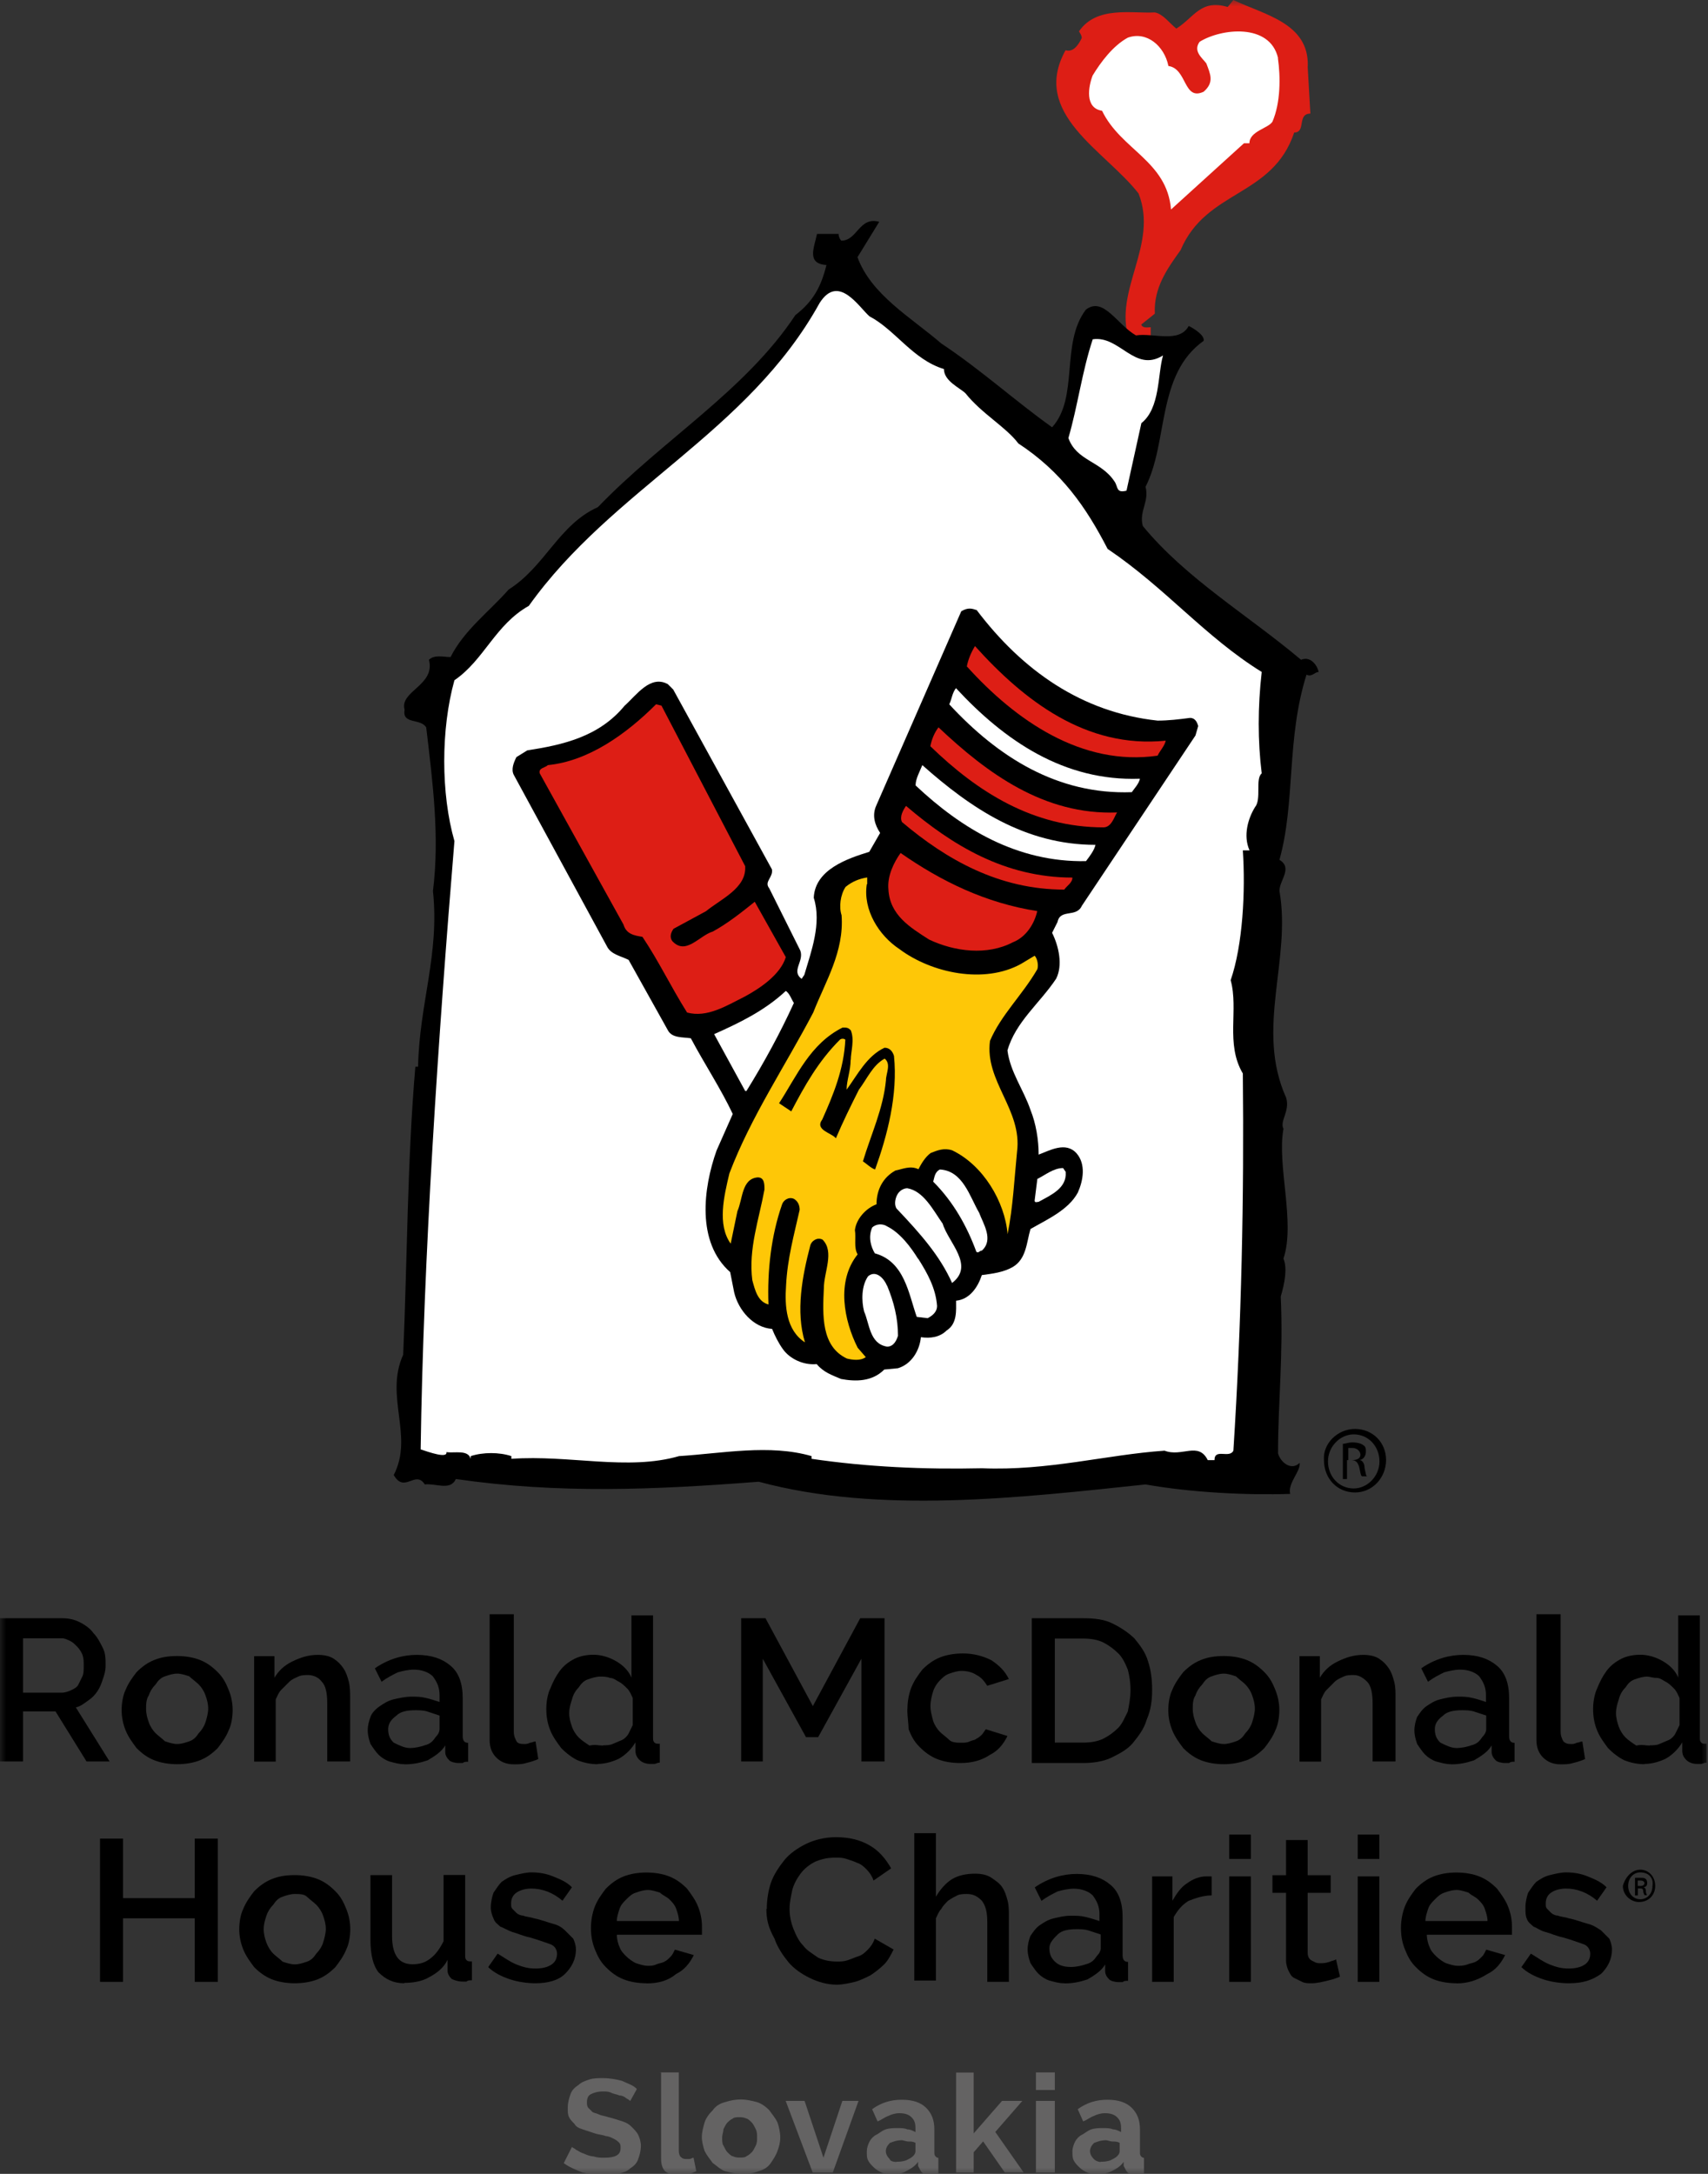 <svg width="132" height="168" viewBox="0 0 132 168" fill="none" xmlns="http://www.w3.org/2000/svg">
<rect x="0" y="0" width="132" height="168" fill="#333333" stroke="none"/>
<g clip-path="url(#clip0_2627_101)">
<mask id="mask0_2627_101" style="mask-type:luminance" maskUnits="userSpaceOnUse" x="0" y="0" width="132" height="168">
<path d="M132 0H0V168H132V0Z" fill="white"/>
</mask>
<g mask="url(#mask0_2627_101)">
<path d="M126.57 145.75H126.78C126.99 145.75 127.09 145.65 127.09 145.54C127.09 145.43 126.99 145.33 126.78 145.33H126.57V145.75ZM126.57 146.48H126.36V145.12H126.78C126.99 145.12 127.09 145.12 127.2 145.22C127.267 145.287 127.3 145.39 127.3 145.53C127.3 145.74 127.2 145.84 126.99 145.84C127.09 145.84 127.2 145.94 127.2 146.15C127.2 146.36 127.3 146.46 127.3 146.46H127.09C127.09 146.46 126.99 146.25 126.99 146.15C126.99 145.94 126.89 145.94 126.68 145.94H126.58V146.46L126.57 146.48ZM126.77 144.7C126.25 144.7 125.83 145.12 125.83 145.74C125.83 146.36 126.25 146.78 126.77 146.78C127.29 146.78 127.71 146.36 127.71 145.74C127.81 145.11 127.4 144.7 126.77 144.7ZM126.77 144.49C127.4 144.49 127.92 145.01 127.92 145.74C127.92 146.47 127.4 146.99 126.67 146.99C126.04 146.99 125.42 146.47 125.42 145.74C125.63 145.01 126.15 144.49 126.78 144.49H126.77Z" fill="black"/>
<path d="M0 136.13V125.06H4.81C5.33 125.06 5.75 125.16 6.17 125.37C6.59 125.58 7.01 125.89 7.22 126.21C7.53 126.52 7.74 126.94 7.95 127.36C8.16 127.78 8.16 128.2 8.16 128.72C8.16 129.14 8.06 129.45 7.95 129.76C7.85 130.07 7.74 130.39 7.53 130.7C7.32 131.01 7.11 131.22 6.8 131.43C6.49 131.64 6.28 131.85 5.86 131.95L8.47 136.13H6.69L4.29 132.26H1.78V136.13H0ZM1.78 130.81H4.81C5.02 130.81 5.33 130.71 5.54 130.6C5.75 130.5 5.96 130.39 6.06 130.18C6.16 129.97 6.27 129.76 6.37 129.55C6.47 129.34 6.47 129.03 6.47 128.71C6.47 128.39 6.47 128.19 6.37 127.87C6.27 127.66 6.16 127.45 5.95 127.24C5.74 127.03 5.64 126.93 5.43 126.82C5.22 126.72 5.01 126.61 4.8 126.61H1.78V130.79V130.81Z" fill="black"/>
<path d="M13.69 136.34C13.06 136.34 12.44 136.24 11.91 136.03C11.38 135.82 10.97 135.51 10.55 135.09C10.24 134.67 9.92 134.25 9.71 133.73C9.5 133.21 9.4 132.69 9.4 132.16C9.4 131.63 9.5 131.01 9.71 130.59C9.92 130.07 10.23 129.65 10.55 129.23C10.97 128.81 11.39 128.5 11.91 128.29C12.43 128.08 12.96 127.98 13.69 127.98C14.32 127.98 14.94 128.08 15.47 128.29C15.99 128.5 16.41 128.81 16.83 129.23C17.25 129.65 17.46 130.07 17.67 130.59C17.88 131.11 17.98 131.63 17.98 132.16C17.98 132.69 17.88 133.31 17.67 133.73C17.46 134.25 17.15 134.67 16.83 135.09C16.41 135.51 15.99 135.82 15.47 136.03C14.95 136.24 14.32 136.34 13.69 136.34ZM11.29 132.06C11.29 132.48 11.39 132.79 11.5 133.1C11.6 133.41 11.81 133.73 12.02 133.94C12.23 134.15 12.54 134.36 12.75 134.57C13.06 134.67 13.38 134.78 13.69 134.78C14 134.78 14.32 134.68 14.63 134.57C14.94 134.47 15.15 134.26 15.36 133.94C15.57 133.73 15.78 133.42 15.88 133.1C15.98 132.79 16.09 132.37 16.09 132.06C16.09 131.64 15.99 131.33 15.88 131.02C15.78 130.71 15.57 130.39 15.36 130.18C15.15 129.97 14.84 129.76 14.63 129.55C14.32 129.45 14 129.34 13.69 129.34C13.38 129.34 13.06 129.44 12.75 129.55C12.44 129.65 12.23 129.86 12.02 130.18C11.81 130.39 11.6 130.7 11.5 131.02C11.29 131.33 11.29 131.75 11.29 132.06Z" fill="black"/>
<path d="M26.96 136.13H25.29V131.64C25.29 130.91 25.19 130.28 24.87 129.97C24.66 129.66 24.24 129.45 23.82 129.45C23.61 129.45 23.3 129.45 23.09 129.55C22.88 129.65 22.57 129.76 22.36 129.97C22.15 130.18 21.94 130.39 21.73 130.6C21.52 130.81 21.42 131.12 21.31 131.33V136.14H19.64V127.99H21.21V129.66C21.52 129.14 21.94 128.72 22.57 128.41C23.2 128.1 23.82 127.89 24.56 127.89C25.08 127.89 25.5 127.99 25.81 128.2C26.12 128.41 26.33 128.62 26.54 128.93C26.75 129.24 26.85 129.56 26.96 129.97C27.06 130.39 27.06 130.81 27.06 131.22V136.13H26.96Z" fill="black"/>
<path d="M31.25 136.34C30.83 136.34 30.52 136.24 30.1 136.13C29.79 136.03 29.47 135.82 29.26 135.61C29.05 135.4 28.84 135.09 28.63 134.77C28.53 134.46 28.42 134.14 28.42 133.73C28.42 133.32 28.52 133 28.63 132.69C28.73 132.38 29.05 132.06 29.36 131.85C29.67 131.64 29.99 131.43 30.41 131.33C30.83 131.23 31.35 131.12 31.77 131.12C32.19 131.12 32.5 131.12 32.92 131.22C33.34 131.32 33.65 131.43 33.97 131.53V131.01C33.97 130.38 33.76 129.97 33.45 129.55C33.14 129.24 32.61 129.03 31.99 129.03C31.57 129.03 31.15 129.13 30.74 129.24C30.32 129.45 29.9 129.66 29.49 129.97L28.97 128.93C30.02 128.2 31.16 127.89 32.21 127.89C33.36 127.89 34.2 128.2 34.82 128.73C35.45 129.25 35.76 130.09 35.76 131.24V134.17C35.76 134.48 35.86 134.69 36.18 134.69V136.15C35.97 136.15 35.87 136.15 35.76 136.25H35.45C35.14 136.25 34.82 136.15 34.72 136.04C34.51 135.83 34.41 135.62 34.41 135.41V134.89C34.1 135.41 33.57 135.73 33.05 136.04C32.42 136.25 31.9 136.35 31.27 136.35L31.25 136.34ZM31.67 135.09C32.09 135.09 32.51 134.99 32.82 134.88C33.24 134.78 33.45 134.57 33.66 134.25C33.87 134.04 33.97 133.83 33.97 133.62V132.58C33.66 132.48 33.34 132.37 33.03 132.27C32.72 132.17 32.4 132.17 32.09 132.17C31.46 132.17 30.94 132.27 30.63 132.59C30.21 132.9 30 133.22 30 133.63C30 134.04 30.1 134.36 30.42 134.67C30.84 134.88 31.26 135.09 31.67 135.09Z" fill="black"/>
<path d="M38.04 124.75H39.71V133.84C39.71 134.15 39.81 134.36 39.92 134.57C40.03 134.78 40.34 134.78 40.55 134.78C40.65 134.78 40.76 134.78 40.97 134.68C41.07 134.68 41.28 134.58 41.39 134.58L41.6 135.94C41.39 136.04 41.08 136.15 40.66 136.25C40.35 136.35 40.03 136.35 39.72 136.35C39.09 136.35 38.67 136.14 38.36 135.83C38.05 135.52 37.84 135.1 37.84 134.47V124.75H38.05H38.04Z" fill="black"/>
<path d="M46.19 136.34C45.67 136.34 45.14 136.24 44.62 136.03C44.2 135.82 43.78 135.51 43.37 135.09C43.06 134.67 42.74 134.25 42.53 133.73C42.32 133.21 42.22 132.69 42.22 132.06C42.22 131.54 42.32 130.91 42.53 130.49C42.74 129.97 42.95 129.55 43.26 129.13C43.57 128.71 43.99 128.4 44.41 128.19C44.83 127.98 45.35 127.88 45.87 127.88C46.5 127.88 47.12 128.09 47.65 128.4C48.17 128.71 48.59 129.13 48.8 129.65V124.84H50.47V134.24C50.47 134.45 50.47 134.55 50.57 134.66C50.67 134.76 50.78 134.76 50.99 134.76V136.22C50.78 136.22 50.68 136.32 50.57 136.32H50.26C49.95 136.32 49.63 136.22 49.42 136.01C49.21 135.8 49.11 135.59 49.11 135.28V134.65C48.8 135.17 48.38 135.59 47.86 135.9C47.44 136.11 46.81 136.32 46.19 136.32V136.34ZM46.61 134.88C46.82 134.88 47.13 134.88 47.34 134.78C47.55 134.68 47.86 134.57 48.07 134.47C48.28 134.37 48.49 134.16 48.59 133.95C48.69 133.74 48.8 133.53 48.9 133.32V131.23C48.8 131.02 48.69 130.71 48.48 130.5C48.27 130.29 48.06 130.08 47.85 129.98C47.64 129.88 47.43 129.67 47.12 129.67C46.91 129.57 46.6 129.57 46.39 129.57C46.08 129.57 45.76 129.67 45.45 129.78C45.14 129.88 44.93 130.09 44.72 130.41C44.51 130.62 44.3 130.93 44.2 131.35C44.1 131.66 43.99 131.98 43.99 132.39C43.99 132.8 44.09 133.12 44.2 133.43C44.3 133.74 44.51 134.06 44.72 134.27C44.93 134.48 45.24 134.69 45.56 134.9C45.98 134.8 46.29 134.9 46.61 134.9V134.88Z" fill="black"/>
<path d="M66.57 136.13V128.19L63.23 134.25H62.29L58.95 128.19V136.13H57.28V125.06H59.16L62.82 131.85L66.48 125.06H68.36V136.13H66.58H66.57Z" fill="black"/>
<path d="M70.13 132.06C70.13 131.54 70.23 130.91 70.44 130.39C70.65 129.87 70.96 129.45 71.28 129.03C71.7 128.61 72.12 128.3 72.64 128.09C73.16 127.88 73.79 127.78 74.42 127.78C75.26 127.78 75.99 127.99 76.61 128.3C77.24 128.72 77.66 129.14 77.97 129.76L76.3 130.28C76.09 129.97 75.88 129.65 75.46 129.44C75.15 129.23 74.73 129.13 74.31 129.13C74 129.13 73.68 129.23 73.37 129.34C73.06 129.44 72.85 129.65 72.64 129.86C72.43 130.07 72.22 130.38 72.12 130.7C72.02 131.01 71.91 131.43 71.91 131.85C71.91 132.27 72.01 132.58 72.12 133C72.22 133.31 72.43 133.63 72.64 133.84C72.85 134.05 73.16 134.26 73.37 134.47C73.58 134.68 74 134.68 74.31 134.68C74.52 134.68 74.73 134.68 74.94 134.58C75.15 134.48 75.36 134.48 75.46 134.37C75.67 134.27 75.77 134.16 75.88 134.06C75.98 133.96 76.09 133.75 76.19 133.64L77.86 134.16C77.55 134.79 77.13 135.31 76.5 135.62C75.87 136.04 75.14 136.25 74.2 136.25C73.57 136.25 72.95 136.15 72.42 135.94C71.9 135.73 71.48 135.42 71.06 135C70.64 134.58 70.43 134.16 70.22 133.64C70.22 133.22 70.12 132.7 70.12 132.07L70.13 132.06Z" fill="black"/>
<path d="M79.74 136.13V125.06H83.71C84.65 125.06 85.38 125.16 86.01 125.48C86.64 125.79 87.26 126.21 87.68 126.63C88.1 127.15 88.52 127.67 88.73 128.41C88.94 129.04 89.04 129.77 89.04 130.6C89.04 131.43 88.94 132.17 88.62 132.9C88.41 133.63 87.99 134.15 87.57 134.68C87.15 135.2 86.52 135.52 85.9 135.83C85.27 136.14 84.44 136.25 83.71 136.25H79.74V136.15V136.13ZM87.37 130.6C87.37 129.97 87.27 129.45 87.16 129.03C86.95 128.51 86.74 128.09 86.43 127.78C86.12 127.47 85.7 127.15 85.28 126.94C84.86 126.73 84.34 126.63 83.71 126.63H81.52V134.67H83.71C84.34 134.67 84.86 134.57 85.28 134.36C85.7 134.15 86.12 133.84 86.43 133.52C86.74 133.21 86.95 132.68 87.16 132.27C87.26 131.75 87.37 131.23 87.37 130.6Z" fill="black"/>
<path d="M94.58 136.34C93.95 136.34 93.33 136.24 92.8 136.03C92.28 135.82 91.86 135.51 91.44 135.09C91.13 134.67 90.81 134.25 90.6 133.73C90.39 133.21 90.29 132.69 90.29 132.16C90.29 131.63 90.39 131.01 90.6 130.59C90.81 130.07 91.12 129.65 91.44 129.23C91.86 128.81 92.28 128.5 92.8 128.29C93.32 128.08 93.85 127.98 94.58 127.98C95.21 127.98 95.83 128.08 96.36 128.29C96.88 128.5 97.3 128.81 97.72 129.23C98.14 129.65 98.35 130.07 98.56 130.59C98.77 131.11 98.87 131.63 98.87 132.16C98.87 132.69 98.77 133.31 98.56 133.73C98.35 134.25 98.04 134.67 97.72 135.09C97.3 135.51 96.88 135.82 96.36 136.03C95.73 136.24 95.21 136.34 94.58 136.34ZM92.18 132.06C92.18 132.48 92.28 132.79 92.39 133.1C92.49 133.41 92.7 133.73 92.91 133.94C93.12 134.15 93.43 134.36 93.64 134.57C93.95 134.67 94.27 134.78 94.58 134.78C94.89 134.78 95.21 134.68 95.52 134.57C95.83 134.47 96.04 134.26 96.25 133.94C96.46 133.73 96.67 133.42 96.77 133.1C96.87 132.79 96.98 132.37 96.98 132.06C96.98 131.64 96.88 131.33 96.77 131.02C96.67 130.71 96.46 130.39 96.25 130.18C96.04 129.97 95.73 129.76 95.52 129.55C95.21 129.45 94.89 129.34 94.58 129.34C94.27 129.34 93.95 129.44 93.64 129.55C93.33 129.65 93.12 129.86 92.91 130.18C92.7 130.39 92.49 130.7 92.39 131.02C92.18 131.33 92.18 131.75 92.18 132.06Z" fill="black"/>
<path d="M107.75 136.13H106.08V131.64C106.08 130.91 105.97 130.28 105.66 129.97C105.35 129.66 105.03 129.45 104.61 129.45C104.4 129.45 104.09 129.45 103.88 129.55C103.67 129.65 103.36 129.76 103.15 129.97L102.52 130.6C102.31 130.81 102.21 131.12 102.1 131.33V136.14H100.43V127.99H102V129.66C102.31 129.14 102.73 128.72 103.36 128.41C103.99 128.1 104.61 127.89 105.35 127.89C105.87 127.89 106.29 127.99 106.6 128.2C106.91 128.41 107.12 128.62 107.33 128.93C107.54 129.24 107.64 129.56 107.75 129.97C107.86 130.39 107.85 130.81 107.85 131.22V136.13H107.75Z" fill="black"/>
<path d="M112.14 136.34C111.72 136.34 111.41 136.24 110.99 136.13C110.68 136.03 110.36 135.82 110.15 135.61C109.94 135.4 109.73 135.09 109.52 134.77C109.42 134.46 109.31 134.14 109.31 133.73C109.31 133.32 109.41 133 109.52 132.69C109.73 132.38 109.94 132.06 110.25 131.85C110.56 131.64 110.88 131.43 111.29 131.33C111.71 131.23 112.13 131.12 112.65 131.12C113.07 131.12 113.38 131.12 113.8 131.22C114.22 131.32 114.53 131.43 114.84 131.53V131.01C114.84 130.38 114.63 129.97 114.32 129.55C114.01 129.24 113.48 129.03 112.86 129.03C112.44 129.03 112.02 129.13 111.61 129.24C111.19 129.45 110.77 129.66 110.36 129.97L109.84 128.93C110.88 128.2 112.03 127.89 113.08 127.89C114.23 127.89 115.07 128.2 115.69 128.73C116.32 129.25 116.63 130.09 116.63 131.24V134.17C116.63 134.48 116.73 134.69 117.05 134.69V136.15C116.84 136.15 116.74 136.15 116.63 136.25H116.32C116.01 136.25 115.69 136.15 115.59 136.04C115.38 135.83 115.28 135.62 115.28 135.41V134.89C114.97 135.41 114.44 135.73 113.92 136.04C113.29 136.25 112.77 136.35 112.14 136.35V136.34ZM112.56 135.09C112.98 135.09 113.4 134.99 113.71 134.88C114.13 134.78 114.34 134.57 114.55 134.25C114.76 134.04 114.86 133.83 114.86 133.62V132.58C114.55 132.48 114.23 132.37 113.92 132.27C113.61 132.17 113.29 132.17 112.98 132.17C112.35 132.17 111.83 132.27 111.52 132.59C111.1 132.9 110.89 133.22 110.89 133.63C110.89 134.04 110.99 134.36 111.31 134.67C111.73 134.88 112.15 135.09 112.56 135.09Z" fill="black"/>
<path d="M118.94 124.75H120.61V133.84C120.61 134.15 120.71 134.36 120.82 134.57C121.03 134.78 121.24 134.78 121.45 134.78C121.56 134.78 121.66 134.78 121.87 134.68C121.98 134.68 122.18 134.58 122.29 134.58L122.5 135.94C122.29 136.04 121.98 136.15 121.56 136.25C121.25 136.35 120.93 136.35 120.62 136.35C119.99 136.35 119.58 136.14 119.26 135.83C118.95 135.52 118.74 135.1 118.74 134.47V124.75H118.95H118.94Z" fill="black"/>
<path d="M127.09 136.34C126.57 136.34 126.05 136.24 125.52 136.03C125.1 135.82 124.68 135.51 124.27 135.09C123.96 134.67 123.64 134.25 123.43 133.73C123.22 133.21 123.12 132.69 123.12 132.06C123.12 131.54 123.23 130.91 123.43 130.49C123.64 129.97 123.85 129.55 124.16 129.13C124.47 128.71 124.89 128.4 125.31 128.19C125.73 127.98 126.25 127.88 126.77 127.88C127.4 127.88 128.03 128.09 128.55 128.4C129.07 128.71 129.49 129.13 129.7 129.65V124.84H131.37V134.24C131.37 134.45 131.37 134.55 131.47 134.66C131.57 134.77 131.68 134.76 131.89 134.76V136.22C131.68 136.22 131.58 136.32 131.47 136.32H131.16C130.85 136.32 130.53 136.22 130.32 136.01C130.11 135.8 130.01 135.59 130.01 135.28V134.65C129.7 135.17 129.28 135.59 128.76 135.9C128.34 136.11 127.72 136.32 127.09 136.32V136.34ZM127.51 134.88C127.72 134.88 128.03 134.88 128.24 134.78C128.45 134.68 128.76 134.57 128.97 134.47C129.18 134.37 129.39 134.16 129.49 133.95C129.59 133.74 129.7 133.53 129.8 133.32V131.23C129.7 131.02 129.59 130.71 129.38 130.5C129.17 130.29 128.96 130.08 128.75 129.98C128.54 129.88 128.33 129.67 128.02 129.67C127.71 129.67 127.5 129.57 127.29 129.57C126.98 129.57 126.66 129.67 126.35 129.78C126.04 129.88 125.83 130.09 125.62 130.41C125.41 130.62 125.2 130.93 125.1 131.35C125 131.66 124.89 131.98 124.89 132.39C124.89 132.8 125 133.12 125.1 133.43C125.21 133.74 125.41 134.06 125.62 134.27C125.83 134.48 126.14 134.69 126.46 134.9C126.88 134.8 127.19 134.9 127.5 134.9L127.51 134.88Z" fill="black"/>
<path d="M16.83 142.09V153.16H15.05V148.25H9.51V153.16H7.73V142.09H9.51V146.69H15.05V142.09H16.83Z" fill="black"/>
<path d="M22.78 153.27C22.15 153.27 21.53 153.17 21 152.96C20.48 152.75 20.06 152.44 19.64 152.02C19.33 151.6 19.01 151.18 18.8 150.66C18.59 150.14 18.49 149.62 18.49 149.09C18.49 148.56 18.59 147.94 18.8 147.52C19.01 147 19.32 146.58 19.64 146.16C20.06 145.74 20.48 145.43 21 145.22C21.52 145.01 22.05 144.91 22.78 144.91C23.41 144.91 24.03 145.01 24.56 145.22C25.09 145.43 25.5 145.74 25.92 146.16C26.34 146.58 26.55 147 26.76 147.52C26.97 148.04 27.07 148.56 27.07 149.09C27.07 149.62 26.97 150.24 26.76 150.66C26.55 151.18 26.24 151.6 25.92 152.02C25.5 152.44 25.08 152.75 24.56 152.96C24.04 153.17 23.41 153.27 22.78 153.27ZM20.38 149.09C20.38 149.51 20.48 149.82 20.59 150.13C20.7 150.44 20.9 150.76 21.11 150.97C21.32 151.18 21.63 151.39 21.84 151.6C22.15 151.7 22.47 151.81 22.78 151.81C23.09 151.81 23.41 151.71 23.72 151.6C24.03 151.5 24.24 151.29 24.45 150.97C24.66 150.76 24.87 150.45 24.97 150.13C25.07 149.82 25.18 149.4 25.18 149.09C25.18 148.67 25.08 148.36 24.97 148.05C24.87 147.74 24.66 147.42 24.45 147.21C24.24 147 23.93 146.79 23.72 146.58C23.51 146.37 23.09 146.37 22.78 146.37C22.47 146.37 22.15 146.47 21.84 146.58C21.53 146.68 21.32 146.89 21.11 147.21C20.9 147.42 20.69 147.73 20.59 148.05C20.49 148.36 20.38 148.68 20.38 149.09Z" fill="black"/>
<path d="M31.25 153.27C30.41 153.27 29.79 152.96 29.26 152.43C28.84 151.91 28.63 151.07 28.63 149.92V144.91H30.3V149.61C30.3 151.07 30.82 151.8 31.87 151.8C32.39 151.8 32.81 151.7 33.23 151.38C33.65 151.07 33.96 150.65 34.28 150.02V144.9H35.95V151.06C35.95 151.27 35.95 151.37 36.05 151.48C36.15 151.58 36.26 151.58 36.47 151.58V153.04C36.26 153.04 36.16 153.04 36.05 153.14H35.74C35.43 153.14 35.11 153.04 34.9 152.93C34.69 152.72 34.59 152.51 34.59 152.3V151.46C34.28 152.09 33.75 152.5 33.13 152.82C32.61 153.13 31.88 153.24 31.25 153.24V153.27Z" fill="black"/>
<path d="M41.39 153.27C40.76 153.27 40.03 153.17 39.4 152.96C38.77 152.75 38.15 152.44 37.73 152.02L38.46 150.98C38.98 151.29 39.4 151.61 39.92 151.82C40.44 152.03 40.86 152.13 41.38 152.13C41.9 152.13 42.32 152.03 42.63 151.82C42.94 151.61 43.05 151.3 43.05 150.98C43.05 150.66 42.84 150.35 42.53 150.25C42.22 150.15 41.69 149.94 40.96 149.73C40.44 149.63 40.02 149.42 39.6 149.31C39.29 149.21 38.97 149 38.66 148.89C38.45 148.68 38.24 148.58 38.14 148.26C38.04 148.05 37.93 147.74 37.93 147.42C37.93 147 38.03 146.58 38.14 146.27C38.35 145.96 38.56 145.64 38.77 145.43C39.08 145.22 39.4 145.01 39.82 144.91C40.24 144.81 40.66 144.7 41.07 144.7C41.7 144.7 42.22 144.8 42.74 145.01C43.26 145.22 43.79 145.43 44.2 145.85L43.47 146.89C42.74 146.26 41.9 145.95 41.07 145.95C40.65 145.95 40.23 146.05 39.92 146.26C39.61 146.47 39.5 146.78 39.5 147.1C39.5 147.31 39.5 147.41 39.6 147.52C39.7 147.62 39.81 147.73 39.91 147.83C40.01 147.93 40.22 148.04 40.43 148.04C40.64 148.14 40.95 148.14 41.27 148.25C41.79 148.35 42.32 148.56 42.73 148.67C43.15 148.77 43.46 148.98 43.67 149.19C43.88 149.4 44.09 149.61 44.3 149.82C44.4 150.03 44.51 150.34 44.51 150.66C44.51 151.39 44.2 152.02 43.67 152.54C43.15 153.06 42.31 153.27 41.37 153.27H41.39Z" fill="black"/>
<path d="M49.96 153.27C49.33 153.27 48.71 153.17 48.18 152.96C47.65 152.75 47.24 152.44 46.82 152.02C46.4 151.6 46.19 151.18 45.98 150.66C45.77 150.14 45.67 149.62 45.67 148.99C45.67 148.47 45.77 147.84 45.98 147.32C46.19 146.8 46.5 146.38 46.82 145.96C47.24 145.54 47.66 145.23 48.18 145.02C48.7 144.81 49.33 144.71 49.96 144.71C50.59 144.71 51.21 144.81 51.74 145.02C52.26 145.23 52.68 145.54 53.1 145.96C53.41 146.38 53.73 146.8 53.94 147.32C54.15 147.84 54.25 148.36 54.25 148.89V149.52H47.67C47.67 149.83 47.77 150.25 47.88 150.46C47.98 150.77 48.19 150.98 48.4 151.19C48.61 151.4 48.92 151.61 49.13 151.71C49.44 151.81 49.76 151.92 50.07 151.92C50.28 151.92 50.49 151.92 50.7 151.82C50.91 151.72 51.12 151.72 51.33 151.61C51.54 151.51 51.64 151.4 51.85 151.19C51.95 151.09 52.06 150.88 52.16 150.67L53.62 151.09C53.31 151.72 52.89 152.24 52.26 152.55C51.63 153.07 50.9 153.28 49.96 153.28V153.27ZM52.47 148.46C52.47 148.15 52.37 147.83 52.26 147.52C52.15 147.21 51.95 147 51.74 146.79C51.53 146.58 51.22 146.48 51.01 146.27C50.7 146.17 50.38 146.06 50.07 146.06C49.76 146.06 49.44 146.16 49.13 146.27C48.82 146.37 48.61 146.58 48.4 146.79C48.19 147 47.98 147.21 47.88 147.52C47.78 147.83 47.67 148.15 47.67 148.46H52.48H52.47Z" fill="black"/>
<path d="M59.26 147.52C59.26 146.89 59.36 146.16 59.57 145.53C59.78 144.9 60.2 144.28 60.62 143.75C61.04 143.23 61.67 142.81 62.29 142.5C62.92 142.19 63.75 141.98 64.59 141.98C65.64 141.98 66.47 142.19 67.2 142.61C67.93 143.03 68.45 143.65 68.87 144.39L67.51 145.33C67.41 145.02 67.2 144.7 66.99 144.49C66.78 144.28 66.57 144.07 66.26 143.97C66.05 143.87 65.74 143.76 65.42 143.66C65.11 143.56 64.9 143.56 64.58 143.56C63.95 143.56 63.53 143.66 63.01 143.87C62.59 144.08 62.17 144.39 61.86 144.81C61.55 145.23 61.34 145.65 61.23 146.06C61.13 146.58 61.02 147 61.02 147.52C61.02 148.04 61.12 148.56 61.33 149.09C61.54 149.61 61.75 150.03 62.06 150.34C62.37 150.76 62.79 150.97 63.21 151.28C63.63 151.49 64.15 151.59 64.67 151.59C64.98 151.59 65.19 151.59 65.51 151.49C65.82 151.39 66.03 151.28 66.35 151.18C66.66 151.08 66.87 150.87 67.08 150.66C67.29 150.45 67.5 150.14 67.6 149.82L69.06 150.66C68.85 151.08 68.64 151.5 68.33 151.81C68.02 152.12 67.6 152.44 67.28 152.65C66.86 152.86 66.44 153.07 66.03 153.17C65.61 153.27 65.09 153.38 64.67 153.38C63.94 153.38 63.21 153.17 62.58 152.86C61.95 152.55 61.33 152.13 60.91 151.61C60.49 151.09 60.07 150.46 59.86 149.83C59.34 148.89 59.23 148.26 59.23 147.53L59.26 147.52Z" fill="black"/>
<path d="M77.97 153.16H76.3V148.56C76.3 147.83 76.2 147.31 75.88 146.89C75.57 146.58 75.25 146.37 74.73 146.37C74.52 146.37 74.21 146.37 74 146.47C73.79 146.57 73.58 146.68 73.27 146.89C73.06 147.1 72.85 147.31 72.75 147.52C72.54 147.73 72.44 148.04 72.33 148.25V153.06H70.66V141.67H72.33V146.58C72.64 146.06 73.06 145.54 73.58 145.22C74.1 144.91 74.73 144.8 75.36 144.8C75.88 144.8 76.3 144.9 76.61 145.11C76.92 145.32 77.24 145.53 77.45 145.84C77.66 146.15 77.76 146.47 77.87 146.88C77.98 147.29 77.97 147.72 77.97 148.13V153.14V153.16Z" fill="black"/>
<path d="M82.25 153.27C81.83 153.27 81.52 153.17 81.1 153.06C80.79 152.96 80.47 152.75 80.26 152.54C80.05 152.33 79.84 152.02 79.63 151.7C79.53 151.39 79.42 151.07 79.42 150.66C79.42 150.25 79.52 149.93 79.63 149.62C79.84 149.31 80.05 148.99 80.36 148.78C80.67 148.57 80.99 148.36 81.41 148.26C81.83 148.16 82.25 148.05 82.77 148.05C83.19 148.05 83.5 148.05 83.92 148.15C84.34 148.25 84.65 148.36 84.97 148.46V147.94C84.97 147.31 84.76 146.9 84.45 146.48C84.14 146.17 83.61 145.96 82.99 145.96C82.57 145.96 82.15 146.06 81.74 146.17C81.32 146.38 80.9 146.59 80.49 146.9L79.97 145.86C81.02 145.13 82.16 144.82 83.21 144.82C84.36 144.82 85.2 145.13 85.82 145.66C86.45 146.18 86.76 147.02 86.76 148.17V151.1C86.76 151.41 86.86 151.62 87.18 151.62V153.08C86.97 153.08 86.87 153.08 86.76 153.18H86.45C86.14 153.18 85.82 153.08 85.72 152.97C85.51 152.76 85.41 152.55 85.41 152.34V151.82C85.1 152.34 84.57 152.66 84.05 152.97C83.42 153.18 82.9 153.28 82.27 153.28L82.25 153.27ZM82.77 152.01C83.19 152.01 83.61 151.91 83.92 151.8C84.34 151.7 84.55 151.49 84.76 151.17C84.97 150.96 85.07 150.75 85.07 150.54V149.5C84.76 149.4 84.44 149.29 84.13 149.19C83.82 149.09 83.5 149.09 83.19 149.09C82.56 149.09 82.04 149.19 81.73 149.51C81.42 149.82 81.1 150.14 81.1 150.55C81.1 150.96 81.2 151.28 81.52 151.59C81.83 151.9 82.25 152.01 82.77 152.01Z" fill="black"/>
<path d="M93.64 146.48C93.01 146.48 92.39 146.69 91.86 146.9C91.34 147.21 91.02 147.63 90.71 148.15V153.16H89.04V145.01H90.61V146.89C90.92 146.37 91.24 145.85 91.76 145.53C92.18 145.22 92.7 145.01 93.22 145.01H93.64V146.47V146.48Z" fill="black"/>
<path d="M95 141.78H96.67V143.66H95V141.78ZM95 145.01H96.67V153.16H95V145.01Z" fill="black"/>
<path d="M103.57 152.75C103.36 152.85 103.05 152.96 102.63 153.06C102.21 153.16 101.79 153.27 101.38 153.27C101.07 153.27 100.86 153.27 100.65 153.17C100.44 153.07 100.23 152.96 100.02 152.86C99.81 152.76 99.71 152.55 99.6 152.34C99.49 152.13 99.39 151.82 99.39 151.5V146.28H98.34V144.92H99.39V142.2H101.06V144.92H102.84V146.28H101.06V150.88C101.06 151.19 101.16 151.4 101.37 151.51C101.58 151.61 101.68 151.72 102 151.72C102.21 151.72 102.42 151.72 102.73 151.62C102.94 151.52 103.15 151.52 103.25 151.41L103.56 152.77L103.57 152.75Z" fill="black"/>
<path d="M104.93 141.78H106.6V143.66H104.93V141.78ZM104.93 145.01H106.6V153.16H104.93V145.01Z" fill="black"/>
<path d="M112.56 153.27C111.93 153.27 111.31 153.17 110.78 152.96C110.26 152.75 109.84 152.44 109.42 152.02C109 151.6 108.79 151.18 108.58 150.66C108.37 150.14 108.27 149.62 108.27 148.99C108.27 148.47 108.37 147.84 108.58 147.32C108.79 146.8 109.1 146.38 109.42 145.96C109.84 145.54 110.26 145.23 110.78 145.02C111.3 144.81 111.93 144.71 112.56 144.71C113.19 144.71 113.81 144.81 114.34 145.02C114.86 145.23 115.28 145.54 115.7 145.96C116.01 146.38 116.33 146.8 116.54 147.32C116.75 147.84 116.85 148.36 116.85 148.89V149.52H110.27C110.27 149.83 110.37 150.25 110.48 150.46C110.58 150.77 110.79 150.98 111 151.19C111.21 151.4 111.52 151.61 111.73 151.71C112.04 151.81 112.36 151.92 112.67 151.92C112.88 151.92 113.09 151.92 113.4 151.82C113.61 151.72 113.82 151.72 114.03 151.61C114.24 151.51 114.34 151.4 114.55 151.19C114.66 151.09 114.76 150.88 114.86 150.67L116.32 151.09C116.01 151.72 115.59 152.24 114.96 152.55C114.12 153.07 113.39 153.28 112.56 153.28V153.27ZM114.96 148.46C114.96 148.15 114.86 147.83 114.75 147.52C114.65 147.21 114.44 147 114.23 146.79C114.02 146.58 113.71 146.48 113.5 146.27C113.19 146.17 112.87 146.06 112.56 146.06C112.25 146.06 111.93 146.16 111.62 146.27C111.31 146.37 111.1 146.58 110.89 146.79C110.68 147 110.47 147.21 110.37 147.52C110.27 147.83 110.16 148.15 110.16 148.46H114.97H114.96Z" fill="black"/>
<path d="M121.24 153.27C120.61 153.27 119.88 153.17 119.25 152.96C118.62 152.75 118 152.44 117.58 152.02L118.31 150.98C118.83 151.29 119.25 151.61 119.77 151.82C120.29 152.03 120.71 152.13 121.23 152.13C121.75 152.13 122.17 152.03 122.48 151.82C122.79 151.61 122.9 151.3 122.9 150.98C122.9 150.66 122.69 150.35 122.38 150.25C122.07 150.15 121.54 149.94 120.81 149.73C120.29 149.63 119.87 149.42 119.45 149.31C119.03 149.21 118.82 149 118.51 148.89C118.3 148.68 118.09 148.58 117.99 148.26C117.89 148.05 117.89 147.74 117.89 147.42C117.89 147 117.99 146.58 118.1 146.27C118.31 145.96 118.52 145.64 118.73 145.43C119.04 145.22 119.36 145.01 119.78 144.91C120.2 144.81 120.62 144.7 121.03 144.7C121.66 144.7 122.18 144.8 122.7 145.01C123.22 145.22 123.74 145.43 124.16 145.85L123.43 146.89C122.7 146.26 121.86 145.95 121.03 145.95C120.61 145.95 120.19 146.05 119.88 146.26C119.57 146.47 119.46 146.78 119.46 147.1C119.46 147.31 119.46 147.41 119.57 147.52C119.67 147.62 119.78 147.73 119.88 147.83C119.99 147.93 120.19 148.04 120.4 148.04C120.61 148.14 120.92 148.14 121.24 148.25C121.76 148.35 122.28 148.56 122.7 148.67C123.12 148.77 123.43 148.98 123.74 149.19C123.95 149.4 124.16 149.61 124.37 149.82C124.47 150.03 124.58 150.34 124.58 150.66C124.58 151.39 124.27 152.02 123.74 152.54C123.01 153.06 122.28 153.27 121.23 153.27H121.24Z" fill="black"/>
<path d="M48.7 162.36C48.7 162.36 48.6 162.26 48.39 162.15C48.29 162.05 48.08 161.94 47.87 161.94C47.66 161.84 47.45 161.84 47.24 161.73C47.03 161.63 46.82 161.63 46.61 161.63C46.19 161.63 45.88 161.73 45.67 161.84C45.46 161.94 45.36 162.15 45.36 162.47C45.36 162.57 45.36 162.78 45.46 162.89C45.56 162.99 45.67 163.1 45.77 163.2C45.87 163.3 46.08 163.3 46.29 163.41C46.5 163.51 46.71 163.51 47.02 163.62C47.44 163.72 47.75 163.83 48.07 163.93C48.38 164.03 48.59 164.14 48.8 164.35C49.01 164.56 49.22 164.77 49.32 164.98C49.42 165.19 49.53 165.5 49.53 165.82C49.53 166.24 49.43 166.55 49.32 166.86C49.22 167.17 49.01 167.38 48.69 167.59C48.48 167.8 48.17 167.9 47.75 168.01C47.44 168.11 47.02 168.11 46.7 168.11C46.18 168.11 45.55 168.01 45.03 167.9C44.51 167.69 43.98 167.48 43.57 167.17L44.2 165.92C44.3 166.02 44.41 166.02 44.51 166.13C44.72 166.23 44.82 166.34 45.14 166.44C45.35 166.54 45.66 166.65 45.87 166.65C46.18 166.75 46.39 166.75 46.71 166.75C47.55 166.75 47.96 166.54 47.96 166.02C47.96 165.81 47.96 165.71 47.86 165.6C47.76 165.5 47.65 165.39 47.44 165.29C47.23 165.19 47.02 165.08 46.81 165.08C46.6 164.98 46.29 164.98 45.97 164.87C45.66 164.77 45.34 164.66 45.03 164.56C44.72 164.46 44.51 164.35 44.4 164.14C44.19 163.93 44.09 163.83 43.98 163.62C43.87 163.41 43.88 163.2 43.88 162.89C43.88 162.47 43.98 162.16 44.09 161.85C44.19 161.54 44.4 161.33 44.72 161.12C44.93 160.91 45.24 160.81 45.56 160.7C45.87 160.6 46.29 160.6 46.61 160.6C47.13 160.6 47.66 160.7 48.07 160.81C48.49 161.02 48.91 161.12 49.22 161.44L48.7 162.38V162.36Z" fill="#646363"/>
<path d="M51 160.16H52.46V166.12C52.46 166.33 52.46 166.43 52.56 166.64C52.66 166.74 52.77 166.85 52.98 166.85H53.29C53.39 166.85 53.5 166.75 53.6 166.75L53.81 167.79C53.6 167.89 53.39 168 53.18 168C52.97 168 52.66 168.1 52.45 168.1C52.03 168.1 51.61 168 51.4 167.79C51.19 167.58 51.09 167.27 51.09 166.75V160.17H50.99L51 160.16Z" fill="#646363"/>
<path d="M57.27 168C56.85 168 56.43 167.9 56.02 167.79C55.71 167.69 55.39 167.37 55.08 167.16C54.87 166.85 54.66 166.64 54.45 166.22C54.35 165.91 54.24 165.49 54.24 165.18C54.24 164.76 54.34 164.45 54.45 164.03C54.55 163.72 54.76 163.4 55.08 163.09C55.29 162.78 55.6 162.57 56.02 162.46C56.33 162.36 56.75 162.25 57.27 162.25C57.69 162.25 58.11 162.35 58.52 162.46C58.83 162.56 59.15 162.77 59.46 163.09C59.67 163.4 59.88 163.61 60.09 164.03C60.19 164.34 60.3 164.76 60.3 165.18C60.3 165.6 60.2 165.91 60.09 166.22C59.99 166.53 59.78 166.85 59.57 167.16C59.36 167.47 59.05 167.68 58.63 167.79C58.11 168 57.79 168 57.27 168ZM55.81 165.18C55.81 165.39 55.81 165.7 55.91 165.81C56.01 166.02 56.12 166.23 56.22 166.33C56.32 166.43 56.53 166.64 56.64 166.64C56.85 166.74 57.06 166.74 57.16 166.74C57.37 166.74 57.58 166.74 57.68 166.64C57.89 166.54 57.99 166.43 58.1 166.33C58.2 166.23 58.31 166.02 58.41 165.81C58.51 165.6 58.51 165.39 58.51 165.18C58.51 164.97 58.51 164.76 58.41 164.55C58.31 164.34 58.2 164.13 58.1 164.03C58 163.93 57.79 163.72 57.68 163.72C57.47 163.62 57.26 163.62 57.16 163.62C56.95 163.62 56.74 163.62 56.64 163.72C56.43 163.82 56.33 163.93 56.22 164.03C56.12 164.13 56.01 164.34 55.91 164.55C55.91 164.76 55.81 164.97 55.81 165.18Z" fill="#646363"/>
<path d="M62.81 167.9L60.72 162.36H62.18L63.64 166.75L65.1 162.36H66.35L64.36 167.9H62.79H62.81Z" fill="#646363"/>
<path d="M68.87 168C68.56 168 68.35 168 68.14 167.9C67.93 167.8 67.72 167.69 67.51 167.48C67.3 167.27 67.2 167.17 67.09 166.96C66.98 166.75 66.99 166.54 66.99 166.23C66.99 166.02 67.09 165.71 67.2 165.5C67.31 165.29 67.51 165.08 67.72 164.98C67.93 164.88 68.14 164.67 68.45 164.56C68.76 164.46 69.08 164.46 69.39 164.46C69.6 164.46 69.91 164.46 70.12 164.56C70.33 164.56 70.54 164.66 70.75 164.77V164.46C70.75 164.04 70.65 163.83 70.44 163.62C70.23 163.41 69.92 163.31 69.5 163.31C69.19 163.31 68.87 163.41 68.66 163.52C68.35 163.62 68.14 163.83 67.82 163.94L67.4 163C68.13 162.48 68.86 162.27 69.7 162.27C70.54 162.27 71.16 162.48 71.58 162.9C72 163.32 72.21 163.84 72.21 164.57V166.35C72.21 166.45 72.21 166.56 72.31 166.66C72.377 166.726 72.447 166.76 72.52 166.76V168.01C72.31 168.01 72.1 168.11 71.89 168.11C71.58 168.11 71.37 168.01 71.26 167.9C71.16 167.8 71.05 167.59 70.95 167.38V167.07C70.74 167.38 70.43 167.59 70.01 167.8C69.7 168.01 69.28 168.01 68.86 168.01L68.87 168ZM69.29 167.06C69.5 167.06 69.71 167.06 70.02 166.96C70.23 166.86 70.44 166.75 70.54 166.65C70.64 166.55 70.75 166.44 70.75 166.23V165.6C70.54 165.5 70.44 165.5 70.23 165.5C70.02 165.5 69.81 165.4 69.71 165.4C69.29 165.4 69.08 165.5 68.77 165.61C68.56 165.82 68.46 166.03 68.46 166.24C68.46 166.45 68.56 166.66 68.77 166.87C68.77 166.97 68.98 167.08 69.29 167.08V167.06Z" fill="#646363"/>
<path d="M77.65 167.89L75.98 165.49L75.25 166.33V167.9H73.89V160.17H75.25V164.87L77.44 162.36H79.01L76.92 164.76L79.11 167.89H77.65Z" fill="#646363"/>
<path d="M80.16 160.16H81.52V161.52H80.06V160.16H80.16ZM80.16 162.36H81.52V167.9H80.06V162.36H80.16Z" fill="#646363"/>
<path d="M84.76 168C84.45 168 84.24 168 84.03 167.9C83.82 167.8 83.61 167.69 83.4 167.48C83.19 167.27 83.09 167.17 82.98 166.96C82.88 166.75 82.88 166.54 82.88 166.23C82.88 166.02 82.98 165.71 83.09 165.5C83.2 165.29 83.4 165.08 83.61 164.98C83.82 164.88 84.03 164.67 84.34 164.56C84.65 164.46 84.97 164.46 85.28 164.46C85.49 164.46 85.8 164.46 86.01 164.56C86.22 164.56 86.43 164.66 86.64 164.77V164.46C86.64 164.04 86.54 163.83 86.33 163.62C86.12 163.41 85.81 163.31 85.39 163.31C85.08 163.31 84.76 163.41 84.55 163.52C84.24 163.62 84.03 163.83 83.71 163.94L83.29 163C84.02 162.48 84.75 162.27 85.59 162.27C86.43 162.27 87.05 162.48 87.47 162.9C87.89 163.32 88.1 163.84 88.1 164.57V166.35C88.1 166.45 88.1 166.56 88.2 166.66C88.267 166.726 88.337 166.76 88.41 166.76V168.01C88.2 168.01 87.99 168.11 87.78 168.11C87.47 168.11 87.26 168.01 87.15 167.9C87.05 167.8 86.94 167.59 86.84 167.38V167.07C86.63 167.38 86.32 167.59 85.9 167.8C85.48 168.01 85.06 168.01 84.75 168.01L84.76 168ZM85.07 167.06C85.28 167.06 85.49 167.06 85.8 166.96C86.01 166.86 86.22 166.75 86.32 166.65C86.42 166.55 86.53 166.44 86.53 166.23V165.6C86.32 165.5 86.22 165.5 86.01 165.5C85.8 165.5 85.59 165.4 85.49 165.4C85.07 165.4 84.86 165.5 84.55 165.61C84.34 165.82 84.24 166.03 84.24 166.24C84.24 166.45 84.34 166.66 84.55 166.87C84.65 166.97 84.86 167.08 85.07 167.08V167.06Z" fill="#646363"/>
<path d="M101.06 5.12L101.27 8.78C100.22 8.78 100.96 10.24 100.02 10.24C98.35 15.25 93.23 14.63 91.24 19.33C90.19 20.79 89.15 22.26 89.25 24.24L88.2 25.08C88.3 25.39 88.72 25.29 88.93 25.29V26.23H87.26C86.01 22.47 89.56 18.92 87.99 14.95C85.38 11.61 79.63 8.79 82.35 3.88C82.98 4.09 83.4 3.36 83.6 2.94C83.6 2.73 83.5 2.63 83.39 2.42C84.75 0.43 87.47 1.06 89.24 0.96C89.87 1.06 90.39 1.8 90.91 2.21C92.27 1.37 92.79 -0.09 94.88 0.54L95.32 0C97.72 1.15 101.17 1.78 101.07 5.12H101.06Z" fill="#DD1E15"/>
<path d="M98.76 4.49C98.97 5.95 98.97 7.94 98.34 9.4C98.03 9.92 96.56 10.13 96.56 11.07H96.14L90.5 16.19C90.19 12.43 86.63 11.59 85.17 8.56C83.81 8.35 84.12 6.68 84.44 5.84C85.07 4.8 86.01 3.54 87.16 2.91C88.62 2.39 89.98 3.54 90.3 5.1C91.76 5.31 91.45 7.82 93.02 7.09C93.86 6.36 93.54 5.73 93.23 4.9C92.92 4.48 92.18 3.96 92.71 3.23C94.38 2.19 98.14 1.77 98.77 4.48L98.76 4.49Z" fill="white"/>
<path d="M66.26 19.85C67.31 22.78 70.44 24.55 72.74 26.54C75.88 28.63 78.38 30.93 81.31 33.02C83.4 30.72 81.94 26.54 83.92 23.93C85.28 22.89 86.32 25.08 87.79 25.92C89.15 25.71 91.13 26.55 91.87 25.19C92.29 25.4 93.12 25.92 93.02 26.34C89.36 28.95 90.3 34.18 88.53 37.62C88.84 38.77 88.01 39.5 88.32 40.65C91.66 44.72 96.47 47.55 100.55 50.99C101.28 50.68 101.8 51.41 101.91 51.93C101.6 51.93 101.39 52.35 100.97 52.14C99.4 57.15 100.13 61.96 98.88 66.45C99.93 67.08 98.88 68.02 98.88 68.85C99.82 74.18 97 79.51 99.4 84.84C99.71 85.88 98.88 86.62 99.19 87.24C98.67 90.06 100.13 94.45 99.19 97.27C99.5 98 99.29 99.15 98.98 100.2C99.19 104.69 98.77 108.35 98.77 112.32C98.98 113.05 99.82 113.68 100.44 113.05C100.55 113.68 99.5 114.62 99.71 115.45C96.37 115.56 92.08 115.35 88.53 114.72C78.71 115.76 67.94 117.02 58.64 114.51C50.49 115.14 43.17 115.45 35.23 114.3C34.81 115.24 33.66 114.61 32.83 114.72C32.1 113.57 31.26 115.45 30.43 113.99C32 110.96 29.7 107.93 31.16 104.69C31.47 97.59 31.47 89.75 32.1 82.44H32.31C32.41 77.53 33.98 73.77 33.46 68.86C33.98 64.68 33.46 60.61 32.94 56.22C32.52 55.49 31.06 56.01 31.27 54.86C30.85 53.4 33.67 52.98 33.15 50.99C33.57 50.57 34.3 50.78 34.82 50.78C35.87 48.69 37.85 47.23 39.31 45.56C42.13 43.78 43.18 40.55 46.21 39.19C51.23 33.97 57.6 30.2 61.47 24.35C62.83 23.31 63.46 22.16 63.87 20.48C62.3 20.38 62.93 19.12 63.14 18.08H64.81C64.81 18.29 64.91 18.5 65.02 18.6C66.27 18.6 66.38 16.72 67.95 17.14L66.28 19.86L66.26 19.85Z" fill="black"/>
<path d="M67.2 24.45C69.19 25.49 70.54 27.79 72.95 28.52C72.95 29.46 74.2 29.98 74.62 30.4C75.87 31.97 77.76 33.01 78.7 34.27C82.04 36.46 83.93 39.18 85.6 42.42C90.09 45.45 93.12 49.21 97.51 51.93C97.2 54.65 97.2 57.26 97.51 59.77C96.99 60.19 97.51 61.76 96.99 62.38C96.47 63.22 96.05 64.57 96.57 65.72H96.05C96.26 68.85 96.05 73.03 95.11 75.75C95.74 78.05 94.69 80.66 96.05 82.96C96.15 92.47 95.95 102.29 95.32 112.11C95.01 112.74 93.86 111.9 93.86 112.84H93.34C92.61 111.38 91.35 112.63 90 112.11C85.51 112.42 81.01 113.68 75.89 113.47C71.4 113.57 67.01 113.37 62.72 112.74V112.53C59.48 111.59 55.82 112.32 52.48 112.53C48.51 113.68 44.01 112.42 39.52 112.74V112.53C38.58 112.22 37.33 112.22 36.38 112.53V112.74C36.17 112.01 35.13 112.32 34.5 112.22C34.6 112.74 33.14 112.22 32.51 112.01C32.72 97.17 33.87 80.14 35.12 65C34.07 61.34 34.07 56.33 35.12 52.57C37.42 51 38.26 48.29 40.87 46.82C47.35 37.73 57.8 33.45 63.34 23.42C64.8 21.12 66.37 23.73 67.21 24.46L67.2 24.45Z" fill="white"/>
<path d="M89.88 27.48C89.46 28.941 89.67 31.55 88.21 32.7L87.06 37.92C86.22 38.13 86.43 37.611 86.12 37.191C85.07 35.62 83.19 35.62 82.57 33.85C83.3 31.34 83.62 28.73 84.45 26.221C86.54 25.91 87.69 28.831 89.88 27.471V27.48Z" fill="white"/>
<path d="M75.46 47.12C79.01 51.82 83.61 55.06 89.46 55.69C90.3 55.69 91.13 55.59 91.97 55.48C92.28 55.48 92.49 55.69 92.6 56.11L92.39 56.84L83.61 70C83.19 70.94 81.94 70.21 81.73 71.25L81.31 72.09C81.83 73.13 82.15 74.6 81.62 75.64C80.37 77.52 78.48 78.98 77.86 81.18C78.07 82.85 79.11 84.21 79.64 85.78C80.06 86.82 80.27 88.08 80.27 89.23C81.11 88.92 82.36 88.19 83.2 89.13C83.93 89.97 83.72 91.22 83.3 92.16C82.57 93.52 80.9 94.25 79.64 94.98C79.33 96.02 79.33 97.28 78.28 97.91C77.55 98.33 76.71 98.43 75.88 98.54C75.57 99.48 74.94 100.42 73.89 100.52C73.89 101.25 73.99 102.3 73.16 102.82C72.64 103.34 71.91 103.45 71.17 103.34C71.07 104.38 70.44 105.43 69.39 105.74L68.34 105.84C67.4 106.78 66.15 106.78 65 106.57C64.27 106.26 63.64 106.05 63.12 105.42C62.07 105.52 61.03 105 60.51 104.27C60.2 103.85 59.88 103.23 59.67 102.7C58.21 102.6 57.06 101.24 56.74 99.88L56.43 98.31C53.82 96.01 54.34 91.83 55.38 88.91L56.63 86.09C55.69 84.1 54.44 82.22 53.39 80.24C52.76 80.14 51.93 80.24 51.61 79.61L48.58 74.18C47.95 73.87 47.22 73.76 46.91 73.14L39.7 59.87C39.49 59.45 39.7 58.93 39.91 58.51L40.75 57.99C43.47 57.57 46.29 56.95 48.27 54.54C49.21 53.7 50.26 52.14 51.61 52.87L52.03 53.29L59.66 67.19C59.76 67.82 59.03 68.13 59.45 68.65L61.85 73.46C62.16 74.3 61.12 75.03 61.95 75.65L62.16 75.34C62.68 73.56 63.52 71.37 62.89 69.38C62.99 67.19 65.5 66.35 67.18 65.83L68.02 64.37C67.6 63.74 67.39 63.01 67.71 62.28C69.9 57.27 72.1 52.25 74.29 47.24C74.81 46.93 75.13 47.03 75.44 47.14L75.46 47.12Z" fill="black"/>
<path d="M90.09 57.25C89.99 57.67 89.67 57.98 89.46 58.4C83.61 59.24 78.49 55.68 74.72 51.5C74.82 50.98 75.03 50.46 75.35 49.93C79.11 54.11 83.92 57.87 90.09 57.24V57.25Z" fill="#DD1E15"/>
<path d="M88.1 60.18C88 60.6 87.68 60.91 87.47 61.22C81.72 61.43 77.12 58.5 73.36 54.43C73.57 54.01 73.57 53.59 73.88 53.18C77.64 57.25 82.24 60.39 88.09 60.18H88.1Z" fill="white"/>
<path d="M86.33 62.79C86.12 63.1 85.91 63.94 85.28 63.94C79.85 63.94 75.56 61.22 71.9 57.67C72 57.15 72.21 56.63 72.53 56.21C76.29 59.76 80.68 63 86.33 62.79Z" fill="#DD1E15"/>
<path d="M57.59 66.97C57.69 68.64 55.71 69.48 54.56 70.42L52.05 71.78C51.84 72.09 51.74 72.41 51.95 72.72C53 73.87 54.04 72.3 55.09 71.99C56.24 71.36 57.28 70.53 58.33 69.69L60.73 73.97C60.31 75.33 58.74 76.37 57.59 77C56.13 77.73 54.66 78.67 53.1 78.25C51.85 76.26 50.91 74.28 49.65 72.4C49.02 72.3 48.4 72.19 48.19 71.46L41.71 59.76C41.61 59.34 42.13 59.34 42.34 59.13C45.48 58.82 48.4 56.73 50.7 54.43L51.12 54.53L57.6 66.96L57.59 66.97Z" fill="#DD1E15"/>
<path d="M84.66 65.3C84.56 65.72 84.24 66.14 83.93 66.55C78.6 66.65 74.31 64.04 70.76 60.7C70.76 60.18 71.07 59.66 71.28 59.13C75.04 62.47 79.22 65.29 84.66 65.29V65.3Z" fill="white"/>
<path d="M82.88 67.81C82.88 68.23 82.46 68.44 82.25 68.75C77.23 68.75 73.16 66.45 69.71 63.53C69.5 63.11 69.81 62.59 70.02 62.28C73.57 65.31 77.65 67.82 82.88 67.82V67.81Z" fill="#DD1E15"/>
<path d="M80.16 70.42C79.95 71.36 79.32 72.41 78.28 72.82C76.29 73.86 73.79 73.55 71.8 72.61C70.34 71.67 68.77 70.73 68.66 68.74C68.56 67.7 69.08 66.65 69.6 65.92C72.74 68.11 76.18 69.79 80.16 70.41V70.42Z" fill="#DD1E15"/>
<path d="M66.99 68.33C66.68 70.32 67.93 72.3 69.5 73.34C72.01 75.22 76.08 76.06 78.91 74.49L79.96 73.86C80.17 74.07 80.27 74.59 80.17 74.9C79.02 76.89 77.35 78.45 76.51 80.44C76.09 83.57 79.02 85.77 78.6 89.01C78.39 91.1 78.29 93.29 77.87 95.38C77.66 92.87 75.99 90.05 73.59 88.9C72.96 88.69 72.44 88.9 71.92 89.11C71.5 89.42 71.19 89.95 70.98 90.36C70.35 90.05 69.73 90.36 69.2 90.46C68.26 90.98 67.74 91.92 67.74 93.07C66.9 93.38 66.17 94.22 66.07 95.06C66.17 95.69 65.97 96.42 66.28 96.94C64.61 99.03 65.23 102.06 66.28 104.15L66.91 104.88C66.49 105.19 65.86 105.09 65.45 104.99C63.46 104.05 63.57 101.65 63.67 99.56C63.67 98.31 64.51 96.74 63.57 95.8C63.15 95.59 62.73 95.9 62.63 96.22C62 98.62 61.48 101.34 62.21 103.74C60.75 102.8 60.64 100.92 60.75 99.35C60.85 97.26 61.38 95.38 61.8 93.5C61.8 93.19 61.7 92.87 61.38 92.66C60.96 92.45 60.54 92.76 60.44 93.08C59.6 95.48 59.29 98.2 59.39 100.81C58.55 100.6 58.34 99.66 58.14 98.93C57.83 96.53 58.66 94.23 59.08 91.93C59.08 91.51 59.08 90.99 58.56 90.99C57.31 91.09 57.41 92.66 56.99 93.6L56.47 96.11C55.42 94.65 55.95 92.45 56.37 90.68C58.04 86.29 60.66 82.43 62.85 78.25C63.79 75.85 65.25 73.55 65.04 70.73C64.83 70.1 64.94 69.16 65.35 68.54C65.87 68.12 66.4 67.91 67.02 67.81V68.33H66.99Z" fill="#FEC707"/>
<path d="M61.35 77.52C60.3 79.82 59.05 82.12 57.69 84.31H57.59L55.19 79.92C57.07 79.08 59.06 78.14 60.73 76.58C61.04 76.79 61.15 77.21 61.36 77.52H61.35Z" fill="white"/>
<path d="M65.74 81.91C65.74 82.75 65.43 83.48 65.43 84.21C66.27 83.06 67 81.6 68.36 80.97C68.78 80.97 68.99 81.28 69.09 81.6C69.4 84.63 68.57 87.76 67.63 90.38C67.32 90.28 67 89.96 66.69 89.75C67.32 87.66 68.26 85.68 68.47 83.48C68.47 82.96 68.89 82.23 68.37 81.81C67.43 82.33 67.01 83.38 66.38 84.21C65.75 85.46 65.13 86.72 64.6 87.97C64.29 87.55 62.93 87.34 63.55 86.51C64.39 84.63 65.22 82.64 65.33 80.35C65.23 80.25 65.02 80.25 64.91 80.35C63.24 82.02 62.19 83.9 61.15 85.89L60.21 85.26C61.57 83.17 62.61 80.66 65.12 79.41C65.43 79.41 65.54 79.41 65.75 79.62C66.06 80.35 65.75 81.29 65.75 81.92L65.74 81.91Z" fill="black"/>
<path d="M82.36 90.579C82.46 91.829 81.21 92.359 80.27 92.879C80.17 92.879 79.96 92.98 79.96 92.779L80.17 91.109C80.8 90.799 81.42 90.269 82.16 90.269L82.37 90.579H82.36Z" fill="white"/>
<path d="M75.67 93.72C75.98 94.56 76.82 95.81 75.88 96.65C75.67 96.65 75.67 96.86 75.46 96.75C74.73 94.76 73.68 92.88 72.12 91.32C72.22 91.01 72.22 90.59 72.64 90.38C74.42 90.48 74.94 92.47 75.67 93.72Z" fill="white"/>
<path d="M72.85 94.55C73.27 96.01 75.36 97.79 73.58 99.15C72.64 97.06 71.18 95.39 69.29 93.4C69.08 93.09 69.19 92.56 69.39 92.25C69.6 91.94 69.91 91.83 70.12 91.83C71.37 92.04 72.11 93.5 72.84 94.55H72.85Z" fill="white"/>
<path d="M70.96 97.27C71.69 98.42 72.32 99.57 72.42 100.93C72.42 101.35 72.11 101.66 71.69 101.87L70.85 101.77C70.22 99.99 69.91 97.49 67.61 96.86C67.3 96.34 67.09 95.61 67.4 94.87C67.71 94.56 68.24 94.56 68.55 94.77C69.6 95.29 70.43 96.44 70.95 97.28L70.96 97.27Z" fill="white"/>
<path d="M68.56 99.36C69.08 100.61 69.4 101.87 69.4 103.23C69.3 103.54 69.09 104.07 68.56 104.07C67.2 103.86 67.2 102.29 66.78 101.35C66.57 100.52 66.57 99.37 67.09 98.63C67.72 98.11 68.34 98.84 68.55 99.36H68.56Z" fill="white"/>
<path d="M104.72 110.43C106.08 110.43 107.12 111.47 107.12 112.83C107.12 114.19 106.08 115.34 104.72 115.34C103.36 115.34 102.32 114.29 102.32 112.83C102.22 111.58 103.36 110.43 104.72 110.43ZM104.62 110.85C103.57 110.85 102.63 111.79 102.63 112.94C102.63 114.09 103.47 115.03 104.62 115.03C105.67 115.03 106.61 114.09 106.61 112.94C106.61 111.79 105.77 110.85 104.62 110.85ZM104.2 114.3H103.78V111.58C103.99 111.58 104.2 111.47 104.51 111.47C104.93 111.47 105.24 111.58 105.35 111.68C105.56 111.79 105.56 111.99 105.56 112.2C105.56 112.51 105.35 112.83 105.04 112.83C105.25 112.83 105.46 113.04 105.46 113.46C105.56 113.88 105.56 114.09 105.67 114.09H105.25C105.14 113.99 105.14 113.78 105.04 113.36C104.93 113.05 104.83 112.84 104.41 112.84H104.1V114.3H104.2ZM104.2 112.84H104.51C104.82 112.84 105.14 112.74 105.14 112.42C105.14 112.21 104.93 111.9 104.51 111.9H104.2V112.84Z" fill="black"/>
</g>
</g>
<defs>
<clipPath id="clip0_2627_101">
<rect width="132" height="168" fill="white"/>
</clipPath>
</defs>
</svg>

